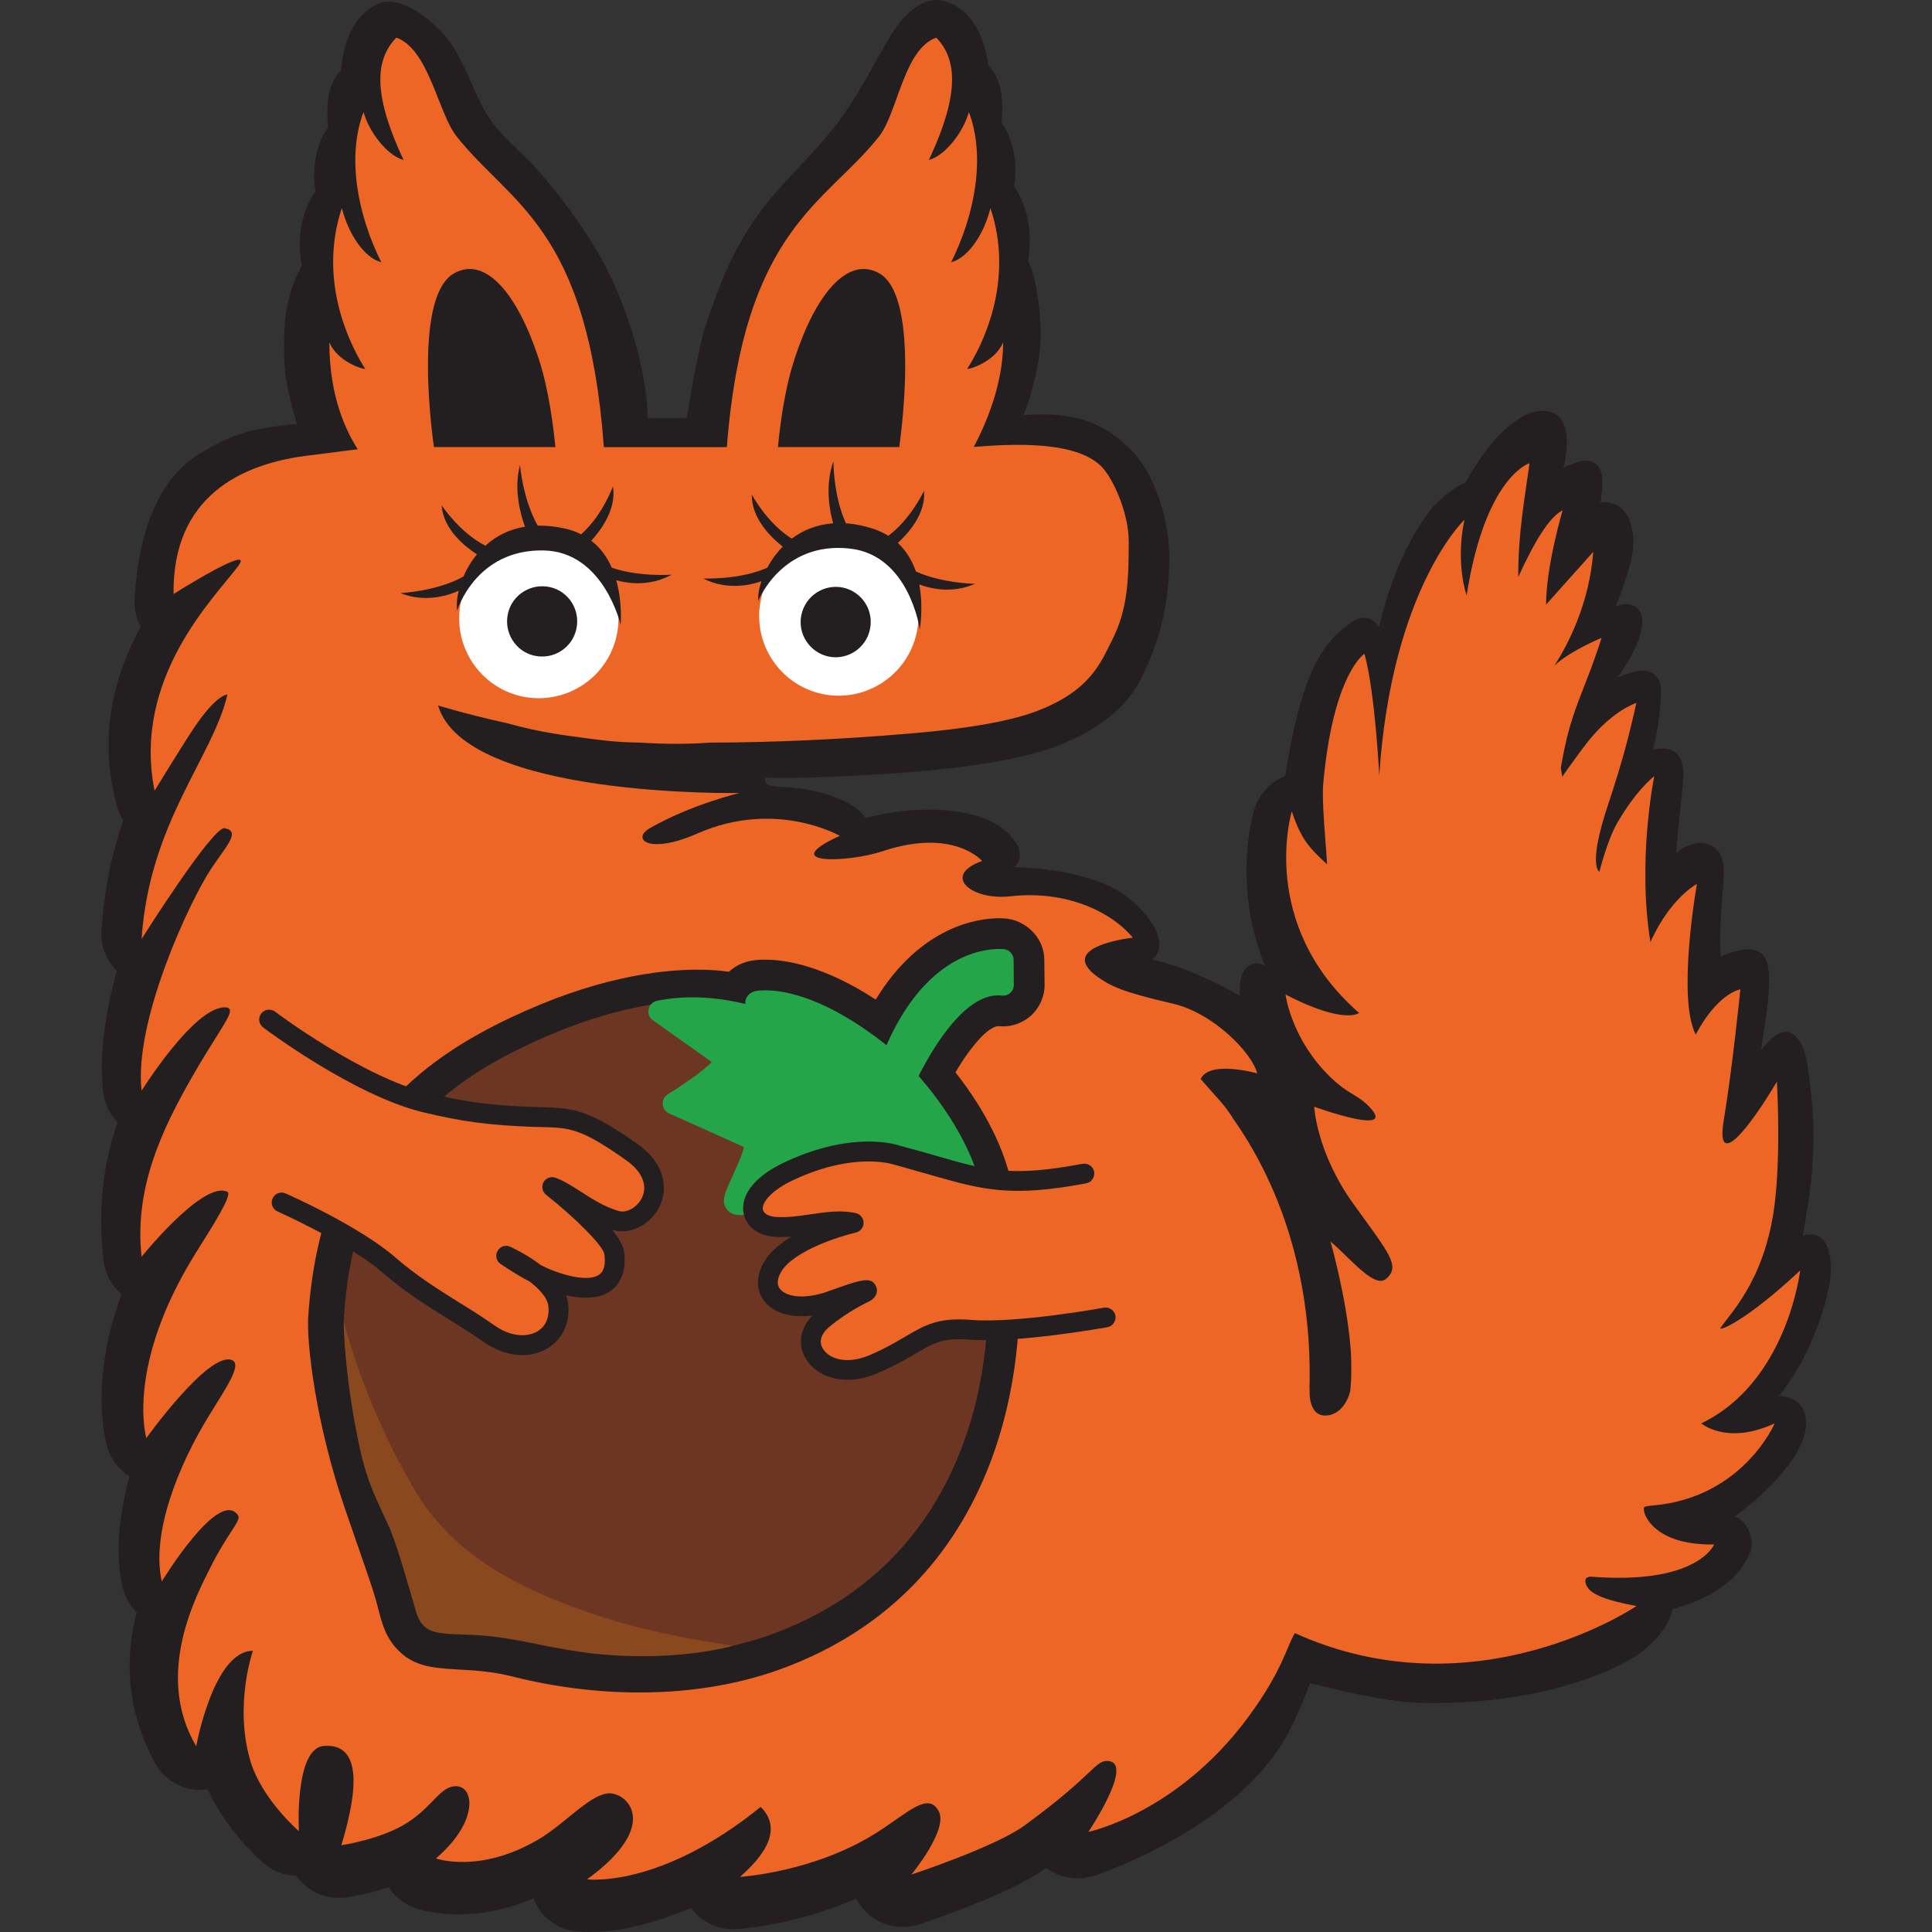 <?xml version="1.0" encoding="UTF-8"?> <!-- Generator: Adobe Illustrator 17.1.0, SVG Export Plug-In . SVG Version: 6.00 Build 0) --> <svg xmlns="http://www.w3.org/2000/svg" xmlns:xlink="http://www.w3.org/1999/xlink" id="Слой_1" x="0px" y="0px" viewBox="0 0 150 150" style="enable-background:new 0 0 150 150;" xml:space="preserve"><rect x="0" y="0" width="150" height="150" fill="#333333" stroke="none"/> <g> <path style="fill:#231F20;" d="M119.774,31.899c-1.855,0-4.071,2.104-6.009,5.595c-0.696,0.151-2.264,1.524-2.722,2.118 c-1.767,2.386-3.053,5.176-3.973,9.077c-0.857-1.271-1.894-0.565-2.41-0.19c-2.435,1.802-3.706,4.597-4.894,11.774 c-1.125,0.433-2.016,1.363-2.381,2.561c-0.102,0.326-1.738,5.887,0.828,12.13c-1.027-0.487-2.137,0.088-1.938,2.381 c-1.246-0.794-3.501-1.831-4.898-2.293c-0.506-0.17-1.568-0.477-1.948-0.575c0.224-0.132,0.39-0.346,0.453-0.492 c0.555-1.402-0.838-3.155-2.488-4.446c-1.607-1.232-5.006-2.152-8.74-2.22c0.769-0.341,0.492-1.383,0.37-1.617 c-0.38-0.745-1.656-2.668-6.345-2.839c-1.529-0.058-3.511,0.117-5.488,0.648c0,0-0.531-1.183-3.453-1.967 c-3.004-0.803-4.421-0.068-4.333-1.164c2.668,0.088,7.158-0.146,9.12-0.278c5.702-0.37,8.994-0.896,11.589-1.568 c3.599-0.915,6.895-2.887,8.297-5.522c1.748-3.316,2.376-6.359,2.376-9.778c0-2.693-1.057-6.447-3.073-8.409 c-1.797-1.753-3.91-2.922-8.254-2.6c0.511-1.237,1.101-3.18,1.29-5.317c0.19-1.758-0.253-5.507-0.94-6.637 c0.467-2.644-0.312-4.782-1.086-5.795c0.399-2.031-0.302-4.168-0.979-4.947c0.2-1.641,0.02-3.477-1.018-4.451 c0,0-0.38-4.397-3.623-5.04c-0.906-0.18-2.313,0.214-3.764,2.435c-0.983,1.49-1.943,3.56-3.559,6.023 c-1.227,1.85-2.946,3.628-4.738,5.541c-3.783,4.037-4.913,7.406-6.14,10.878c-0.764,2.128-1.573,7.533-1.573,7.533h-3.058 c0,0,0.112-2.849-1.476-7.533c-0.969-2.858-2.454-6.282-6.603-11.19c-1.899-2.274-3.394-3.029-4.621-5.23 c-1.008-1.806-1.729-4.387-3.243-5.96c-2.215-2.332-4.032-2.644-4.879-2.289c-2.853,1.183-2.965,5.21-2.965,5.21 c-1.037,0.974-1.198,2.81-1.008,4.446c-0.687,0.779-1.378,2.922-0.979,4.952c-0.774,1.008-1.563,3.146-1.076,5.78 c-1.105,2.143-1.427,3.798-1.349,6.744c-0.059,1.714,0.37,3.486,0.979,5.546c-0.716,0.053-1.943,0.2-3.082,0.419 c-1.748,0.346-3.262,1.125-4.587,1.957c-2.576,1.631-4.562,4.981-4.933,11.2c-0.039,0.76,0.122,1.505,0.473,2.157 c-1.919,3.516-3.384,8.273-1.86,13.887c0.122,0.414,0.292,0.799,0.511,1.135c-0.808,2.352-1.485,5.123-1.694,8.575 c-0.083,1.188,0.375,2.318,1.193,3.126c-0.867,3.102-1.398,6.467-1.066,9.403c0.112,0.901,0.511,1.724,1.12,2.347 c-1.188,3.438-1.519,6.856-1.091,10.737c0.122,1.037,0.638,1.977,1.397,2.629c-2.454,6.617-1.295,11.224-1.115,11.823 c0.278,0.969,0.906,1.787,1.734,2.303c-0.76,2.776-1.144,5.863-0.545,8.565c0.175,0.774,0.565,1.466,1.105,1.992 c-0.808,3.097-1.008,7.197,1.407,11.677c0.706,1.32,2.074,2.118,3.54,2.118c0.18,0,0.38-0.015,0.56-0.039 c1.456,3.165,4.032,5.449,4.344,5.721c0.725,0.628,1.626,0.959,2.542,0.974c0.078,0.117,0.161,0.214,0.248,0.321 c0.769,0.896,1.88,1.398,3.053,1.398c0.19,0,0.38-0.01,0.57-0.029c0.389-0.063,1.738-0.282,3.301-0.794 c0.472,0.73,1.178,1.305,2.035,1.612c0.331,0.117,1.549,0.497,3.375,0.497c1.417,0,3.472-0.244,5.828-1.242 c0.526,1.363,1.753,2.352,3.223,2.547c0.18,0.024,0.545,0.059,1.096,0.059c1.388,0,4.212-0.248,7.923-1.889 c0.74,1.052,1.948,1.67,3.253,1.67c0.083,0,0.171,0,0.248-0.005c0.224-0.01,4.65-0.302,9.32-2.376 c0.083,0.161,0.18,0.312,0.282,0.467c0.764,1.115,2.016,1.743,3.321,1.743c0.419,0,0.847-0.058,1.266-0.195 c1.169-0.394,7.168-2.42,9.768-4.319c0.024-0.029,0.063-0.058,0.102-0.083c0.706,0.54,1.568,0.818,2.454,0.818 c0.428,0,0.857-0.058,1.285-0.2c1.062-0.355,10.527-3.686,14.632-10.328c0.847-1.378,1.714-3.535,2.123-4.611 c2.503,0.575,5.99,1.48,8.741,1.529c10.357,0.175,16.176-3.243,17.043-3.988c1.787-1.519,2.045-2.269,2.376-3.306 c4.178-1.144,5.429-3.136,5.946-4.241c0.492-1.081-0.088-2.547-1.115-2.965c2.542-1.845,4.47-4.037,5.176-5.682 c0.628-1.466,0.599-3.564-1.777-3.642c3.053-3.735,3.954-8.629,3.983-8.911c0.19-1.646,0-4.149-2.123-3.559 c0.258-1.359,0.677-3.818,0.764-5.512c0.17-3.053,0-4.494-0.161-5.96c-0.209-1.753-0.355-3.793-1.612-4.295 c-0.959-0.385-2.206,1.349-2.206,1.349c0.171-1.553,0.375-2.352,0.506-3.725c0.258-2.634,0.073-3.9-1.276-4.08 c-0.579-0.063-2.206,0.346-2.376,0.599c-0.17-1.787,0.171-5.308,0.171-5.347c0.112-1.505,0.258-3.048-1.349-3.472 c-0.58-0.151-1.694,0.17-2.284,0.76c0.17-2.143,0.492-5.142,0.492-5.166c0.175-1.363,0.175-3.394-2.289-2.887 c0.112-0.448,0.429-1.787,0.511-2.887c0.136-1.641,0.258-2.372-0.429-2.965c-0.419-0.36-1.261-0.424-2.795,0.258 c0.107-0.297,1.695-2.293,1.865-4.08c0.151-1.514-1.018-1.86-2.036-1.437c0.511-1.441,1.417-3.589,1.359-5.088 c-0.131-3.467-2.547-2.97-2.547-2.97c0.161-1.251,0.341-2.547-0.419-3.053c-0.716-0.472-1.704-0.005-2.464,0.346 C121.391,36.31,122.608,31.899,119.774,31.899"></path> <path style="fill:#ED6625;" d="M132.089,110.509c6.686-3.214,7.674-11.871,7.674-11.871c-4.202,3.949-6.437,4.806-6.179,4.446 c0.959-1.354,3.672-4.066,4.27-10.23c0.399-4.003,0.102-8.872,0.102-8.872c-2.137,3.603-4.772,6.944-4.129,3.024 c0.667-3.983,1.295-10.201,1.295-10.201c-2.026,0.555-3.462,3.525-3.462,3.525c-1.485-2.858,0.088-11.706,0.088-11.706 c-2.352,1.437-3.608,4.524-3.608,4.524c-1.042-6.374,0.297-12.889,0.297-12.889s-1.368,1.032-2.873,3.628 c-0.779,1.359-1.388,3.793-1.388,3.793s-0.93-0.399,0.667-5.181c1.101-3.331,1.578-5.132,2.206-7.923c0,0-1.845,0.555-3.822,3.078 c-0.487,0.618-1.515,2.035-1.933,2.654c-0.039-0.229-0.073-0.463-0.112-0.682c0.769-4.616,1.719-5.575,3.165-10.104 c0,0-2.454,1.013-3.662,2.157c1.027-1.597,2.712-4.782,3.014-8.833l-3.662,4.095c0-3.009,1.285-7.319,1.285-7.319 c-0.979,0.497-2.094,2.215-3.442,5.171c-0.029-3.438,0.57-6.515,0.867-8.828c0,0-3.423,0.998-4.879,10.26 c0,0-0.886-2.439-0.171-5.872c0,0-5.653,5.351-6.612,19.852c0,0-0.322-6.471-1.149-9.447c0,0-2.415,1.519-3.194,10.011 c-0.146,1.466,0.219,4.865,0.292,6.335c-1.368-1.266-1.996-1.894-2.737-4.105c0,0-2.683,8.726,5.22,15.645 c0,0-1.105,0.949-5.707-1.427c0,0,0.37,3.019,2.921,5.833c1.68,1.841,2.508,1.841,3.423,2.722c2.727,2.639-4.12,0.156-4.12,0.156 s0.18,3.569,3.043,7.538c2.742,3.822,3.701,4.826,2.542,5.824c-0.915,0.774-2.741-1.558-4.319-2.902c0,0,1.247,4.363,1.558,8.268 c0.049,0.565,0.059,1.12,0.059,1.656v0.078c0,0.57-0.029,1.105-0.088,1.626c-0.243,0.974-0.882,1.807-1.816,1.884 c-1.529,0.117-1.329-2.079-1.329-2.079s-0.02-0.01-0.02-0.029c0.21-6.807-1.378-14.462-5.897-20.904 c-0.687-1.115-1.198-1.558-2.547-3.112c0.682-1.495,4.392-0.438,4.392-0.438c-0.39-1.553-3.374-4.694-6.593-5.424 c-3.876-0.901-4.791-1.339-5.858-2.113c-3.185-2.352,2.795-3,2.795-3c-1.86-2.201-5.439-3.676-9.5-3.214 c-3.063,0.346-5.361-1.617-2.206-2.741c0,0-2.206-2.6-7.733-0.755c-2.688,0.891-8.293,1.081-3.316-1.198 c0,0-4.967-2.858-11.044-0.185c-3.813,1.685-5.157,0.419-3.701-0.409c3.214-1.845,6.963-2.732,6.963-2.732 s-21.284,0.414-23.407-6.793c0,0,2.143,0.667,5.327,1.368c1.296,0.36,2.824,0.711,4.709,0.974c2.844,0.385,3.652,0.506,5.527,0.536 c1.86,0.117,3.744,0.141,5.541,0.005c4.898-0.01,10.187-0.253,15.285-0.687c5.458-0.448,8.434-1.11,10.216-1.807 c4.08-1.587,4.86-3.774,5.707-5.429c1.227-2.386,1.31-4.704,1.31-7.659c0-2.108-1.037-4.519-1.894-5.6 c-1.85-2.328-7.158-2.011-10.138-1.777c0.876-1.651,2.274-4.747,2.284-8.127c-0.618,1.505-2.634,2.128-2.795,2.069 c1.037-1.602,3.744-6.676,1.806-12.48c-0.506,2.045-1.738,3.856-3.053,4.202c1.865-3.74,2.683-8.234,1.378-11.662 c-0.409,1.5-1.806,3.379-3.107,3.72c2.566-5.454,2.05-7.952,0.58-9.5c-2.532,0.891-3,5.833-4.431,7.655 c-4.149,5.269-10.513,7.134-11.832,24.142h-9.549c-1.256-17.13-7.275-18.845-11.443-24.142c-1.436-1.821-2.147-6.764-4.67-7.655 c-1.49,1.548-2.006,4.046,0.565,9.5c-1.295-0.341-2.702-2.22-3.111-3.72c-1.305,3.428-0.487,7.923,1.378,11.662 c-1.31-0.346-2.537-2.157-3.063-4.202c-1.928,5.804,0.789,10.878,1.816,12.48c-0.151,0.058-2.176-0.565-2.785-2.069 c0,4.236,1.295,6.885,2.206,8.307l-3.7,0.472c-5.371,0.614-10.698,3.219-10.601,10.766c0,0,6.428-4.046,5.011-2.157 c-1.865,2.483-8.229,8.692-6.486,17.432c0,0,2.235-3.642,3.034-4.84c1.797-2.688,2.625-2.629,2.625-2.629 c-1.12,4.85-6.067,9.938-6.666,18.981c0,0,5.546-8.799,6.457-8.604c1.237,0.263,0.19,1.281-1.037,3.121 c-1.665,2.483-6.038,11.862-5.419,17.262c0,0,4.061-6.501,6.457-6.471c1.115,0.015-0.21,1.359-2.396,5.157 c-2.474,4.275-4.65,8.862-4.061,14.204c0,0,4.801-5.97,6.666-5.035c0.409,0.209-1.13,2.625-2.474,4.762 c-5.488,8.828-3.822,14.35-3.822,14.35s4.869-6.793,6.656-6.048c0.789,0.336-0.429,2.094-1.787,4.3 c-2.386,3.862-4.509,9.15-3.672,12.884c0,0,4.46-7.323,5.926-5.127c0.268,0.389-0.838,1.402-2.104,3.949 c-1.062,2.118-4.47,8.351-1.149,13.97c0,0,1.339-7.406,4.402-7.411c0,0-1.49,4.236-0.18,8.609c0.906,2.951,3.749,5.395,3.749,5.395 s-0.355-6.457,1.948-6.617c2.873-0.214,2.712,3.219,1.349,7.708c0,0,3.141-0.448,5.176-1.782c1.948-1.266,2.513-2.8,3.72-2.8 c1.432,0,1.797,2.742-1.553,5.61c0,0,3.35,1.203,7.884-1.432c2.094-1.212,3.92-3.399,5.405-3.613 c1.456-0.209,4.363,2.371-1.553,6.666c0,0,5.624,0.745,13.478-5.624c1.359,1.349,1.018,3.146-1.607,5.434 c0,0,5.819-0.351,10.688-3.482c2.371-1.519,3.93-3.155,4.748-1.612c0.75,1.446-2.133,4.918-2.133,4.918s6.515-2.157,8.75-3.788 c5.488-3.988,5.507-5.118,6.535-5.035c2.055,0.17-1.539,5.507-1.539,5.507s6.866-1.427,12.373-8.862 c2.708-3.652,3.034-5.57,3.662-6.569c14.072,6.359,26.523-2.108,26.523-2.108c-3.302-0.609-3.813-1.203-3.969-1.85 c-0.044-0.443,0.278-0.365,0.365-0.433c8.375,0.677,9.631-2.498,9.631-2.498c-4.28,0.078-5.327-1.972-5.439-2.561 c-0.097-0.453,0.083-0.365,0.58-0.453c7.085-0.56,9.559-6.384,9.559-6.384C134.075,112.233,132.089,110.509,132.089,110.509"></path> <path style="fill:#FFFFFF;" d="M71.173,49.112c-0.711,3.345-4.003,5.473-7.343,4.767c-3.335-0.721-5.468-4.007-4.752-7.343 c0.711-3.34,3.993-5.473,7.338-4.762C69.756,42.49,71.879,45.772,71.173,49.112"></path> <path style="fill:#231F20;" d="M67.541,48.868c-0.307,1.466-1.758,2.415-3.224,2.104c-1.465-0.326-2.415-1.768-2.094-3.248 c0.317-1.475,1.763-2.405,3.223-2.104C66.932,45.942,67.862,47.393,67.541,48.868"></path> <path style="fill:#231F20;" d="M75.692,45.328c0,0-2.547-0.034-4.582-0.959c-0.278-0.803-0.725-1.582-1.402-2.215 c0.808-0.745,2.191-2.279,2.035-4.051c0,0-1.018,2.196-2.776,3.496c-0.311-0.19-0.648-0.36-1.027-0.497 c-0.818-0.273-1.568-0.424-2.264-0.472c-0.988-2.167-0.969-4.811-0.969-4.811c-0.677,1.875-0.292,3.866-0.019,4.811 c-1.3,0.097-2.357,0.545-3.214,1.188c-1.904-1.174-3.102-3.414-3.102-3.414c-0.044,1.885,1.582,3.394,2.4,4.037 c-0.497,0.506-0.896,1.061-1.193,1.631c-2.128,0.964-4.981,0.842-4.981,0.842c1.948,0.998,3.9,0.438,4.519,0.209 c-0.199,0.599-0.278,1.135-0.248,1.529c0,0,1.845-4.645,7.114-4.061c4.631,0.511,5.429,6.277,5.429,6.277s0.297-1.665-0.039-3.491 C72.137,45.669,73.885,46.137,75.692,45.328"></path> <path style="fill:#FFFFFF;" d="M47.971,48.786c-0.419,3.399-3.521,5.795-6.905,5.376c-3.374-0.419-5.78-3.501-5.371-6.9 c0.424-3.389,3.506-5.79,6.9-5.371C45.984,42.309,48.39,45.397,47.971,48.786"></path> <path style="fill:#231F20;" d="M44.791,48.581c-0.18,1.495-1.539,2.557-3.043,2.372c-1.476-0.18-2.547-1.544-2.357-3.053 c0.18-1.49,1.548-2.547,3.043-2.362C43.924,45.713,44.981,47.086,44.791,48.581"></path> <path style="fill:#231F20;" d="M52.144,44.617c0,0-2.547,0.195-4.65-0.545c-0.341-0.789-0.857-1.529-1.587-2.089 c0.74-0.813,1.977-2.454,1.68-4.217c0,0-0.823,2.274-2.469,3.72c-0.326-0.161-0.677-0.312-1.066-0.404 c-0.828-0.2-1.597-0.282-2.303-0.268c-1.169-2.079-1.378-4.709-1.378-4.709c-0.502,1.919,0.049,3.866,0.39,4.787 c-1.276,0.209-2.294,0.76-3.073,1.475c-2.006-1.018-3.394-3.131-3.394-3.131c0.112,1.88,1.855,3.238,2.737,3.803 c-0.453,0.545-0.799,1.135-1.052,1.724c-2.036,1.149-4.889,1.285-4.889,1.285c2.026,0.823,3.925,0.093,4.524-0.185 c-0.151,0.604-0.18,1.149-0.122,1.544c0,0,1.446-4.791,6.734-4.67c4.66,0.102,5.96,5.775,5.96,5.775s0.156-1.685-0.341-3.462 C48.623,45.27,50.415,45.586,52.144,44.617"></path> <path style="fill:#231F20;" d="M77.528,79.667c0.915,0.102,1.826-0.2,2.513-0.813c0.681-0.618,1.071-1.505,1.061-2.415 l-0.024-1.948c-0.01-1.573-1.256-2.907-2.809-3.155c0,0-0.243-0.044-0.701-0.044c-1.544,0-6.067,0.545-9.578,6.316 c-4.012-2.625-6.992-3.102-8.599-3.102c-0.331,0-0.662,0.024-0.988,0.073c-0.701,0.107-1.32,0.419-1.816,0.867 c-0.74-0.107-1.558-0.161-2.425-0.161c-3.034,0-7.996,0.638-14.467,3.701c-6.856,3.238-14.832,8.809-15.767,23.285 c-0.122,2.074,0.589,8.205,2.805,14.715c1.344,3.939,2.284,6.476,2.615,7.845c0.336,1.324,0.648,2.566,1.953,3.647 c1.188,0.969,2.634,1.042,4.3,1.144c1.237,0.063,2.625,0.146,4.27,0.56c3.155,0.799,6.52,1.222,9.758,1.222 c4.222,0,8.137-0.691,11.628-2.055c19.468-7.596,17.851-29.27,17.832-29.474c-0.102-1.286-1.208-2.269-2.498-2.216 c-0.428,0.019-0.857,0.029-1.246,0.029c-6.004,0-8.2-1.889-13.001-6.038c-1.227-1.057-1.797-2.659-2.026-4.383 c0.068,0.039,0.112,0.093,0.19,0.132c0.131,0.95,0.687,2.216,2.474,2.917c0.243,0.429,0.589,0.891,1.11,1.324 c0.506,0.429,1.057,0.735,1.646,0.901c0.877,1.12,1.914,1.475,2.761,1.544c0.833,1.125,2.128,1.806,3.574,1.806 c0.151,0,0.312-0.015,0.458-0.029c0.589,0.36,1.271,0.565,1.997,0.565c1.928,0,3.136-1.432,3.472-1.865 c0.531-0.74,0.74-1.665,0.56-2.556c-0.696-3.472-2.703-6.617-4.378-8.75C75.38,81.216,76.749,79.667,77.528,79.667"></path> <path style="fill:#6D3623;" d="M76.651,99.875c0,0,1.694,19.833-16.166,26.801c-6.364,2.488-13.771,2.259-19.765,0.74 c-3.822-0.969-6.457-0.307-7.591-1.227c-1.461-1.227-0.424-2.727-3.925-9.924c-1.816-3.725-2.605-12.169-2.493-14.063 c0.896-13.766,8.809-18.499,14.277-21.089c10.002-4.738,16.288-3.37,17.204-2.853c0.911,0.506-2.557,10.562,2.683,15.08 C66.114,97.844,68.86,100.191,76.651,99.875"></path> <path style="fill:#8A481E;" d="M56.891,127.781c0,0-4.348,1.3-10.825,0.599c-2.099-0.229-6.067-1.154-8.035-1.344 c-3.36-0.36-5.079,0.317-5.726-1.899c-0.838-2.819-1.286-4.528-2.006-6.393c-0.896-1.992-1.777-3.559-2.357-6.291 c-1.266-5.897-1.256-9.899-1.256-9.899s1.519,6.447,5.619,13.303c2.683,4.47,7.021,6.749,10.045,8.044 C47.532,126.106,51.681,126.963,56.891,127.781"></path> <path style="fill:#24A54A;" d="M78.697,74.515c-0.01-0.414-0.322-0.769-0.731-0.823c0,0-0.146-0.015-0.399-0.015 c-1.373,0-5.716,0.58-8.74,7.474c-4.616-3.676-7.849-4.265-9.437-4.265c-0.292,0-0.511,0.029-0.638,0.044 c-0.502,0.063-0.847,0.424-0.891,0.896c0,0.039,0.02,0.083,0.02,0.122c-1.563-0.375-2.951-0.516-4.1-0.516 c-1.325,0-2.255,0.17-2.664,0.248L51.029,77.7c-0.341,0.058-0.599,0.317-0.672,0.643c-0.078,0.336,0.053,0.667,0.331,0.867 l4.572,3.243c-0.414,0.443-1.432,1.266-3.423,2.517c-0.253,0.161-0.409,0.448-0.38,0.755c0.01,0.312,0.21,0.584,0.487,0.716 l5.819,2.615c-0.093,0.502-0.57,1.544-0.838,2.133c-0.273,0.594-0.521,1.154-0.653,1.578c-0.166,0.531-0.01,0.896,0.141,1.101 c0.229,0.326,0.589,0.472,1.081,0.472c0.355,0,0.774-0.078,1.217-0.166c0.404-0.088,0.828-0.175,1.125-0.175 c0.102,0,0.141,0.015,0.141,0.015c0.516,0.277,1.145,0.336,1.753,0.385c0.662,0.054,1.31,0.107,1.787,0.443v0.005 c-0.278,0.234-0.687,0.579-0.706,1.135c-0.01,0.239,0.049,0.594,0.39,0.94c0.156,0.141,0.248,0.375,0.355,0.638 c0.253,0.584,0.681,1.612,2.147,1.412l0.219-0.034c0.361-0.044,0.731-0.107,1.057-0.107c0.609,0,0.799,0.151,0.901,0.677 c0.346,1.578,1.607,2.138,2.595,2.138c0.628,0,1.203-0.19,1.583-0.54c0.073-0.068,0.161-0.156,0.253-0.248 c0.107-0.107,0.287-0.292,0.399-0.39c0.048,0.083,0.117,0.224,0.199,0.458c0.448,1.329,1.334,1.524,1.811,1.524 c0.969,0,1.777-0.789,1.928-0.95c0.161-0.185,0.248-0.414,0.219-0.648c-0.219-2.742-0.75-5.093-1.446-7.1 c0.341-0.229,0.58-0.521,0.648-0.609c0.141-0.19,0.19-0.438,0.151-0.667c-0.75-3.701-3.316-7.119-4.898-8.94 c1.354-2.678,3.691-6.257,6.174-6.257c0.092,0,0.18,0.01,0.282,0.019c0.239,0.024,0.477-0.044,0.657-0.209 c0.18-0.156,0.287-0.394,0.278-0.628"></path> <path style="fill:#ED6625;" d="M20.892,79.161c0,0,6.866,5.162,12.125,6.442c3.082,0.75,5.186,1.008,8.419,1.115 c2.673,0.102,3.516-0.161,7.596,2.707c3.613,2.542,0.838,5.95-1.227,5.332c-2.069-0.613-3.516-2.05-4.942-2.595 c0,0,4.631,3.652,4.83,5.127c0.341,2.61-1.616,3.433-5.2,2.011c-1.412-0.56-3.199-1.802-3.199-1.802s3.769,1.729,4.041,3.749 c0.365,2.858-2.654,4.188-5.312,2.337c-2.673-1.865-5.298-3.165-7.801-5.351c-2.737-2.391-8.361-4.869-8.361-4.869"></path> <path style="fill:#231F20;" d="M40.55,105.212c-0.979,0-2.016-0.346-2.965-1.003c-0.935-0.648-1.885-1.242-2.81-1.821 c-1.67-1.032-3.394-2.123-5.059-3.569c-2.615-2.289-8.112-4.733-8.156-4.757c-0.39-0.166-0.574-0.618-0.399-1.013 c0.171-0.389,0.618-0.565,1.018-0.389c0.224,0.097,5.751,2.551,8.555,4.996c1.573,1.368,3.17,2.376,4.869,3.443 c0.935,0.57,1.894,1.174,2.853,1.85c1.125,0.779,2.406,0.935,3.282,0.409c0.648-0.399,0.95-1.115,0.828-2.001 c-0.078-0.609-0.696-1.281-1.436-1.85c-1.149-0.604-2.216-1.339-2.274-1.378c-0.321-0.224-0.429-0.667-0.219-1.013 c0.185-0.341,0.609-0.487,0.974-0.321c0.229,0.102,1.32,0.618,2.376,1.427c0.268,0.131,0.54,0.258,0.779,0.36 c1.768,0.696,3.175,0.833,3.793,0.356c0.346-0.268,0.467-0.794,0.365-1.553c-0.088-0.692-2.41-2.951-4.528-4.626 c-0.297-0.234-0.38-0.648-0.19-0.984c0.18-0.321,0.589-0.472,0.94-0.326c0.667,0.244,1.295,0.653,1.972,1.086 c0.891,0.574,1.806,1.159,2.907,1.485c0.628,0.19,1.446-0.282,1.816-1.023c0.467-0.984,0.01-2.055-1.256-2.936 c-3.496-2.478-4.373-2.498-6.476-2.556l-0.701-0.015c-3.394-0.122-5.566-0.409-8.58-1.139c-5.346-1.3-12.105-6.359-12.402-6.583 c-0.331-0.253-0.409-0.726-0.151-1.071c0.258-0.341,0.74-0.409,1.086-0.151c0.053,0.054,6.798,5.093,11.828,6.306 c2.941,0.711,4.957,0.984,8.278,1.091l0.681,0.019c2.386,0.068,3.584,0.2,7.324,2.839c2.255,1.582,2.376,3.559,1.738,4.869 c-0.691,1.422-2.279,2.225-3.623,1.826c-0.019-0.01-0.034-0.01-0.053-0.02c0.502,0.628,0.852,1.227,0.92,1.709 c0.219,1.67-0.399,2.537-0.95,2.97c-0.808,0.628-2.016,0.764-3.55,0.409c0.068,0.195,0.117,0.394,0.146,0.594 c0.2,1.49-0.394,2.805-1.573,3.516C41.937,105.031,41.261,105.212,40.55,105.212"></path> <path style="fill:#ED6625;" d="M84.184,91.115c-6.846,1.286-8.273,0.258-14.486-1.412c0,0-3.204-1.217-8.366,1.188 c-4.027,1.86-3.272,4.236-1.125,4.363c2.152,0.127,4.309-0.721,6.057-0.312c0,0-4.84,1.12-6.238,3.345 c-1.397,2.225,0.906,4.007,4.538,2.693c3.643-1.329,2.615-0.643,2.615-0.643s-1.636,0.706-3.302,2.104 c-2.396,1.982,0.2,5.049,3.891,3.491c3.862-1.636,4.071-2.975,7.552-2.698c3.623,0.302,10.518-0.95,10.518-0.95"></path> <path style="fill:#231F20;" d="M65.822,107.125c-1.505,0-2.683-0.677-3.243-1.607c-0.677-1.096-0.477-2.391,0.497-3.379 c-1.602,0.2-2.97-0.17-3.711-1.091c-0.696-0.872-0.687-2.045,0.02-3.175c0.462-0.73,1.217-1.349,2.065-1.865 c-0.429,0.034-0.847,0.044-1.276,0.019c-1.295-0.078-2.255-0.789-2.444-1.836c-0.127-0.682-0.078-2.435,3.282-3.998 c5.132-2.381,8.482-1.378,8.921-1.222c0.988,0.258,1.865,0.511,2.644,0.735c4.051,1.174,5.907,1.699,11.467,0.653 c0.429-0.073,0.818,0.2,0.906,0.614c0.063,0.424-0.2,0.823-0.618,0.901c-5.926,1.11-8.029,0.506-12.183-0.682 c-0.789-0.224-1.655-0.472-2.644-0.75c-0.02,0-0.049-0.015-0.078-0.015c-0.02-0.01-3.014-1.047-7.762,1.159 c-1.816,0.838-2.527,1.792-2.435,2.328c0.068,0.317,0.477,0.54,1.027,0.57c0.886,0.058,1.802-0.078,2.693-0.209 c1.227-0.175,2.386-0.346,3.511-0.083c0.341,0.083,0.589,0.394,0.589,0.755c0,0.355-0.258,0.667-0.599,0.75 c-1.266,0.287-4.767,1.397-5.775,3c-0.244,0.399-0.453,0.954-0.112,1.383c0.458,0.575,1.826,0.867,3.744,0.175 c2.712-0.984,3.331-1.125,3.691-0.419c0.156,0.302,0.146,0.779-0.39,1.13c-0.039,0.039-0.083,0.063-0.122,0.073 c-0.01,0.01-1.563,0.692-3.121,1.996c-0.628,0.536-0.808,1.149-0.473,1.68c0.482,0.803,1.86,1.237,3.584,0.516 c1.276-0.545,2.108-1.047,2.863-1.49c1.466-0.852,2.508-1.471,5.04-1.266c3.501,0.292,10.25-0.93,10.318-0.945 c0.419-0.078,0.828,0.2,0.906,0.618c0.063,0.409-0.209,0.818-0.618,0.896c-0.297,0.049-7.041,1.261-10.727,0.964 c-2.045-0.156-2.741,0.243-4.129,1.066c-0.76,0.438-1.685,0.988-3.053,1.563C67.277,106.979,66.508,107.125,65.822,107.125"></path> <path style="fill:#231F20;" d="M69.815,34.713c0,0,1.758-11.657-1.568-13.503c-2.464-1.363-4.938,1.685-6.544,6.613 c-0.828,2.474-1.169,5.502-1.305,6.89"></path> <path style="fill:#231F20;" d="M33.694,34.713c0,0-1.768-11.657,1.578-13.503c2.464-1.363,4.928,1.685,6.544,6.613 c0.818,2.474,1.169,5.502,1.305,6.89"></path> </g> </svg> 